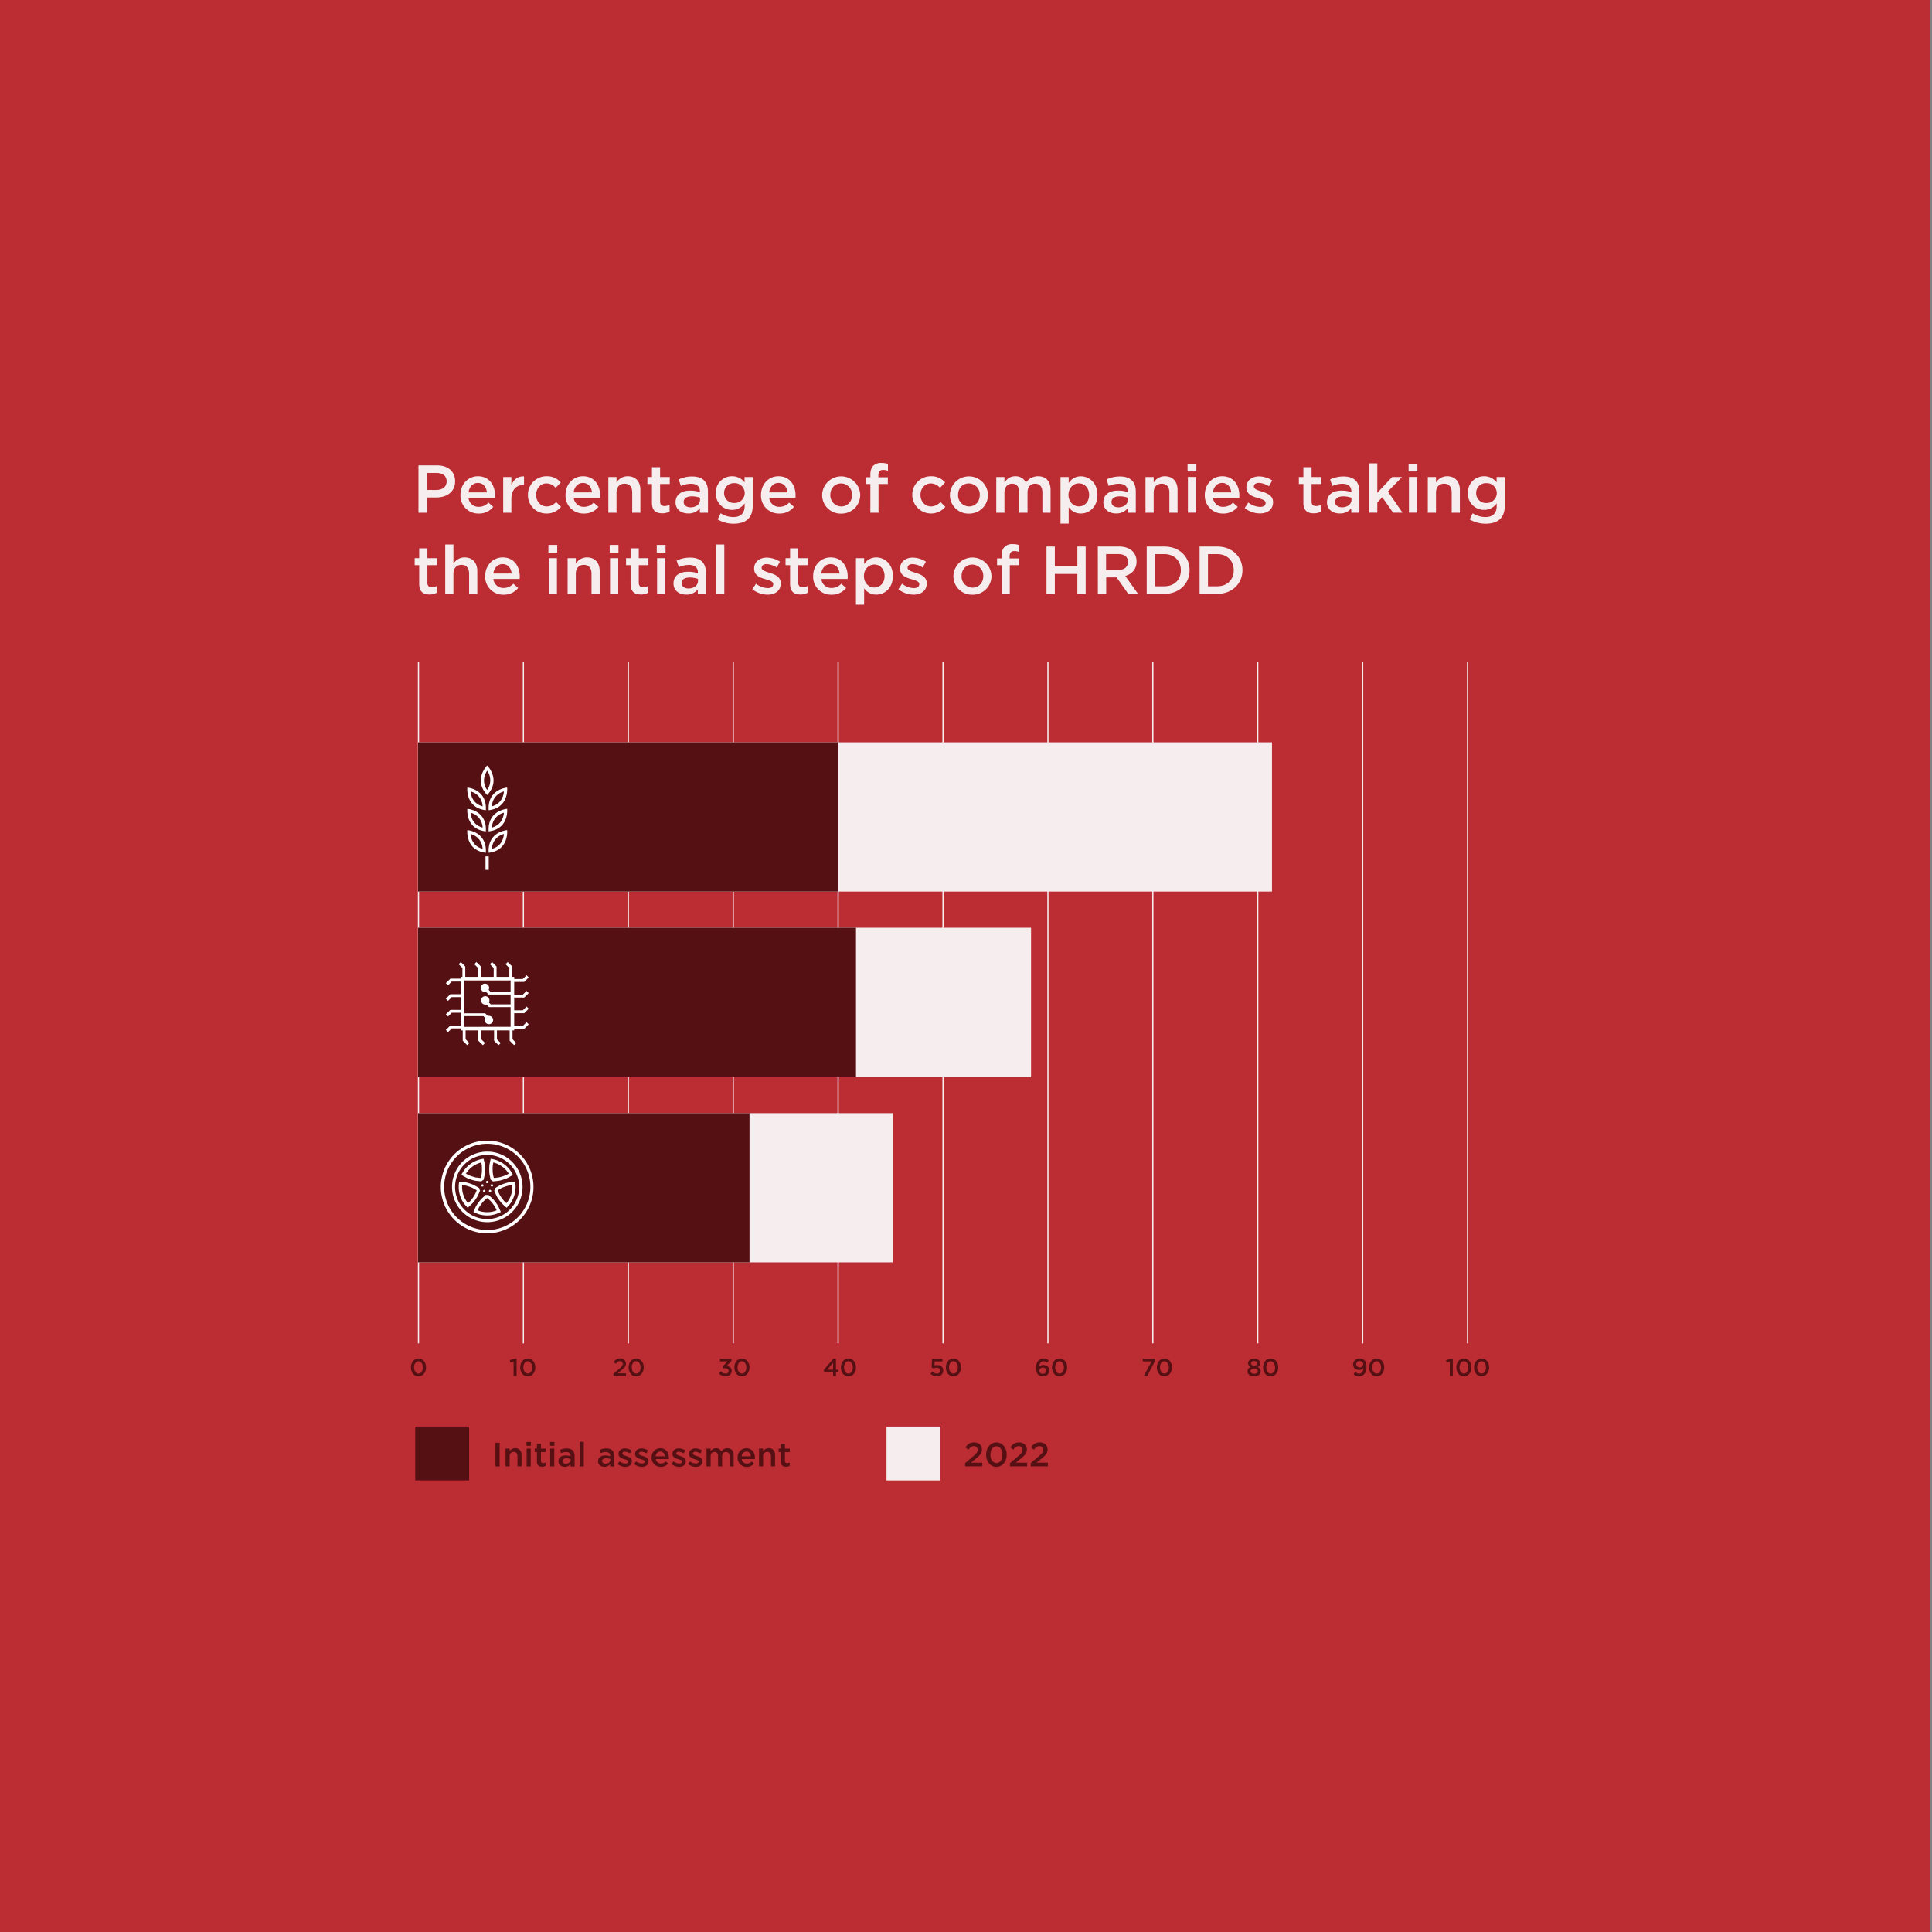 <?xml version="1.0" encoding="UTF-8"?> <svg xmlns="http://www.w3.org/2000/svg" id="Layer_1" data-name="Layer 1" width="1200" height="1200" viewBox="0 0 1200 1200"><rect x="0" y="0" width="1200" height="1200" fill="#808080" stroke="none"/><defs><style>.cls-1{fill:#bb2c33;}.cls-2{fill:#fff;}.cls-3,.cls-5{fill:none;}.cls-3{stroke:#fff;stroke-linejoin:round;stroke-width:2px;}.cls-4{fill:#f6eeee;}.cls-5{stroke:#f6eeee;stroke-miterlimit:10;stroke-width:0.75px;}.cls-6{fill:#551013;}</style></defs><rect class="cls-1" x="-1.29" width="1200" height="1200"></rect><path class="cls-2" d="M302.65,710.42a26.78,26.78,0,1,1-26.78,26.78,26.81,26.81,0,0,1,26.78-26.78m0,48.69a21.91,21.91,0,1,0-21.9-21.91,21.94,21.94,0,0,0,21.9,21.91M298.91,722c.18.85.35,1.71.38,2.11,0,.2,0,.44,0,.71a29.41,29.41,0,0,1,0,3.46c-.05.56-.35,2-.6,3.19l-.26.19c-1.17-.11-2.61-.27-3.14-.38a29.64,29.64,0,0,1-4-1.32c-.26-.11-.88-.43-1.91-1a15.84,15.84,0,0,1,9.56-6.94m7.49,0a15.85,15.85,0,0,1,9.56,6.94c-1,.58-1.62.9-1.88,1s-.42.18-.68.27a29.07,29.07,0,0,1-3.31,1c-.54.12-2,.29-3.21.41l-.26-.19c-.26-1.14-.55-2.56-.6-3.11a29.86,29.86,0,0,1,0-4.23c0-.4.21-1.29.38-2.13M287,736.06c.88.1,1.74.21,2.12.29a29.32,29.32,0,0,1,4,1.29c.51.22,1.8,1,2.84,1.56a2.81,2.81,0,0,0,.1.31c-.47,1.07-1.07,2.4-1.34,2.86a30.84,30.84,0,0,1-2,2.89l-.45.54c-.23.26-.79.8-1.56,1.5A15.49,15.49,0,0,1,287,737.2c0-.38,0-.76,0-1.14m31.23,0c0,.38,0,.76,0,1.14a15.47,15.47,0,0,1-3.69,10.1c-.86-.78-1.36-1.26-1.55-1.48a29.82,29.82,0,0,1-2.46-3.38c-.28-.48-.9-1.84-1.38-2.94,0-.1.07-.2.1-.3,1-.6,2.27-1.31,2.76-1.53a33.5,33.5,0,0,1,3.37-1.14l.66-.17c.39-.08,1.25-.2,2.15-.3m-15.45,8.11c.75.66,1.92,1.72,2.31,2.16a28.89,28.89,0,0,1,2.11,2.83c.15.22.28.43.37.59.21.35.6,1.17.95,2a15.64,15.64,0,0,1-11.82,0c.35-.77.73-1.58.93-1.93a30,30,0,0,1,2.46-3.38c.37-.42,1.47-1.43,2.37-2.22h.32m-.17-35.75a28.78,28.78,0,1,0,28.79,28.78,28.78,28.78,0,0,0-28.79-28.78Zm0,48.69a19.91,19.91,0,1,1,19.91-19.91,19.9,19.9,0,0,1-19.91,19.91Zm2.21-37.43s-.73,3.18-.83,4.26a29.69,29.69,0,0,0,0,4.62c.1,1.07.83,4.19.83,4.19a5,5,0,0,1,1.35,1s3.26-.29,4.32-.53a31.73,31.73,0,0,0,3.57-1.1l.77-.31c1-.43,3.77-2.1,3.77-2.1a17.67,17.67,0,0,0-13.78-10Zm-4.41,0a17.67,17.67,0,0,0-13.78,10s2.8,1.68,3.8,2.11a32.14,32.14,0,0,0,4.39,1.43c1,.23,4.24.5,4.24.5a5,5,0,0,1,1.35-1s.73-3.19.83-4.27a32.3,32.3,0,0,0,.06-3.75c0-.31,0-.59-.06-.82-.1-1.07-.82-4.22-.83-4.23Zm2.2,13.72a.72.72,0,0,0-.72.72.73.73,0,1,0,.72-.72Zm17.35.48s-3.25.29-4.31.53c-.22.05-.49.11-.77.2a31.87,31.87,0,0,0-3.63,1.23c-1,.42-3.72,2.08-3.72,2.08a4.8,4.8,0,0,1-.52,1.59s1.29,3,1.84,3.94a30.65,30.65,0,0,0,2.69,3.7c.71.8,3.12,2.9,3.15,2.93a17.58,17.58,0,0,0,5.58-12.88,18.14,18.14,0,0,0-.31-3.32Zm-34.69,0a17.3,17.3,0,0,0-.31,3.32,17.58,17.58,0,0,0,5.58,12.88s2.46-2.15,3.17-3l.51-.61a31.27,31.27,0,0,0,2.21-3.13c.54-.92,1.79-3.87,1.79-3.87a4.8,4.8,0,0,1-.52-1.59s-2.81-1.68-3.81-2.11a29.71,29.71,0,0,0-4.34-1.41c-1-.24-4.28-.52-4.28-.52Zm20.27,1.64a.57.57,0,0,0-.22,0,.73.73,0,0,0,.22,1.42.62.62,0,0,0,.23,0,.73.73,0,0,0,.47-.91.75.75,0,0,0-.7-.51Zm-5.86,0a.74.74,0,0,0-.69.51.73.73,0,0,0,.47.91.62.62,0,0,0,.23,0,.73.73,0,0,0,.22-1.42.59.59,0,0,0-.23,0Zm4.74,3.44a.71.71,0,0,0-.42.14.72.72,0,0,0-.16,1,.71.71,0,0,0,.59.3.68.68,0,0,0,.42-.14.73.73,0,0,0-.43-1.32Zm-3.61,0a.72.72,0,0,0-.43,1.31.65.65,0,0,0,.42.14.71.71,0,0,0,.59-.3.72.72,0,0,0-.16-1,.74.74,0,0,0-.42-.13Zm2.64,3.13a5,5,0,0,1-1.67,0s-2.46,2.15-3.18,3a32.31,32.31,0,0,0-2.69,3.7c-.55.93-1.81,3.91-1.81,3.91a17.65,17.65,0,0,0,17,0s-1.28-3-1.83-3.94c-.12-.19-.26-.42-.43-.67a30.8,30.8,0,0,0-2.29-3.06c-.71-.8-3.13-2.9-3.13-2.9Z"></path><path class="cls-2" d="M319.38,606.75V640H286.11V606.75Zm-2.24,31V609H288.35v28.79Z"></path><path class="cls-2" d="M327.05,605.76l-2.35,2.35h-6.57c0,.59,0,1.19,0,1.78h7.47l2.79-2.78Z"></path><path class="cls-2" d="M327.05,634.9l-2.35,2.35h-6.57c0,.58,0,1.18,0,1.78h7.47l2.79-2.79Z"></path><path class="cls-2" d="M327.05,615.48l-2.35,2.34h-6.57c0,.59,0,1.19,0,1.78h7.47l2.79-2.78Z"></path><path class="cls-2" d="M327.05,625.19l-2.35,2.34h-6.57c0,.59,0,1.19,0,1.78h7.47l2.79-2.78Z"></path><path class="cls-2" d="M284.87,598.89l2.34,2.34v6.57c.59,0,1.19,0,1.78,0v-7.47l-2.78-2.78Z"></path><path class="cls-2" d="M314,598.89l2.35,2.34v6.57c.59,0,1.19,0,1.78,0v-7.47l-2.79-2.78Z"></path><path class="cls-2" d="M294.58,598.89l2.35,2.34v6.57c.58,0,1.18,0,1.78,0v-7.47l-2.79-2.78Z"></path><path class="cls-2" d="M304.29,598.89l2.35,2.34v6.57c.58,0,1.19,0,1.78,0v-7.47l-2.79-2.78Z"></path><path class="cls-2" d="M278.26,641.09l2.35-2.35h6.57c0-.58,0-1.19,0-1.78h-7.47l-2.79,2.79Z"></path><path class="cls-2" d="M278.26,612l2.35-2.34h6.57c0-.59,0-1.19,0-1.78h-7.47l-2.79,2.78Z"></path><path class="cls-2" d="M278.26,631.38l2.35-2.35h6.57c0-.59,0-1.19,0-1.78h-7.47L276.92,630Z"></path><path class="cls-2" d="M278.26,621.66l2.35-2.34h6.57c0-.59,0-1.19,0-1.78h-7.47l-2.79,2.78Z"></path><path class="cls-2" d="M320.67,647.84l-2.34-2.35v-6.57c-.59,0-1.19,0-1.78,0v7.47l2.78,2.79Z"></path><path class="cls-2" d="M291.54,647.84l-2.35-2.35v-6.57c-.58,0-1.18,0-1.78,0v7.47l2.79,2.79Z"></path><path class="cls-2" d="M311,647.84l-2.34-2.35v-6.57c-.59,0-1.19,0-1.78,0v7.47l2.78,2.79Z"></path><path class="cls-2" d="M301.25,647.84l-2.35-2.35v-6.57c-.58,0-1.18,0-1.78,0v7.47l2.79,2.79Z"></path><path class="cls-2" d="M301.34,629.37H287a9.37,9.37,0,0,1,0,1.06c0,.23,0,.47,0,.71h13.25l2.41,2.4,1.41-1.42Z"></path><circle class="cls-2" cx="303.67" cy="633.54" r="2.61"></circle><path class="cls-2" d="M303.54,617.73h14.34c0-.35,0-.71,0-1.06s0-.47,0-.71H304.61l-2.4-2.4L300.79,615Z"></path><circle class="cls-2" cx="301.21" cy="613.56" r="2.61"></circle><path class="cls-2" d="M303.72,625.53h14.34a9.2,9.2,0,0,1,0-1c0-.24,0-.48,0-.71H304.79l-2.41-2.41L301,622.78Z"></path><circle class="cls-2" cx="301.39" cy="621.36" r="2.61"></circle><path class="cls-2" d="M302.57,478.69a10.21,10.21,0,0,1,0,11.95,9.81,9.81,0,0,1-1.47-8.84,13.06,13.06,0,0,1,1.49-3.11m0-3.22s-8.89,8.77,0,18.35c8.89-9.58,0-18.35,0-18.35Z"></path><path class="cls-2" d="M292.27,491.58a9.83,9.83,0,0,1,7.48,9.25c-5.89-1.61-7.23-6.37-7.48-9.25m-2-2.4s-1.33,12.58,11.49,14.06c.8-13.21-11.49-14.06-11.49-14.06Z"></path><path class="cls-2" d="M313,491.58c-.27,2.85-1.62,7.63-7.47,9.24a9.83,9.83,0,0,1,7.47-9.24m2-2.4s-12.3.85-11.49,14.06c12.81-1.48,11.49-14.06,11.49-14.06Z"></path><path class="cls-2" d="M292.27,504.77a9.85,9.85,0,0,1,7.48,9.25c-5.89-1.6-7.23-6.36-7.48-9.25m-2-2.39s-1.33,12.57,11.49,14c.8-13.21-11.49-14-11.49-14Z"></path><path class="cls-2" d="M313,504.78c-.27,2.85-1.62,7.63-7.47,9.24a9.82,9.82,0,0,1,7.47-9.24m2-2.4s-12.3.84-11.49,14c12.81-1.48,11.49-14,11.49-14Z"></path><path class="cls-2" d="M292.27,518a9.83,9.83,0,0,1,7.48,9.25c-5.89-1.61-7.23-6.37-7.48-9.25m-2-2.4s-1.33,12.58,11.49,14.06c.8-13.21-11.49-14.06-11.49-14.06Z"></path><path class="cls-2" d="M313,518c-.25,2.88-1.59,7.64-7.48,9.25A9.83,9.83,0,0,1,313,518m2-2.4s-12.3.85-11.49,14.06c12.81-1.48,11.49-14.06,11.49-14.06Z"></path><line class="cls-3" x1="302.56" y1="531.91" x2="302.56" y2="540.29"></line><path class="cls-4" d="M259.91,289.05h11.6c6.84,0,11.17,3.91,11.17,9.83V299c0,6.59-5.29,10-11.76,10h-5.84v9.45h-5.17Zm11.18,15.29c3.9,0,6.34-2.18,6.34-5.25V299c0-3.45-2.48-5.25-6.34-5.25h-6v10.58Z"></path><path class="cls-4" d="M286,307.45v-.08c0-6.35,4.5-11.56,10.84-11.56,7.06,0,10.63,5.55,10.63,11.94,0,.46,0,.92-.09,1.42H291a6.18,6.18,0,0,0,6.38,5.63,8.07,8.07,0,0,0,6-2.64l3,2.64a11.22,11.22,0,0,1-9.07,4.16A11.07,11.07,0,0,1,286,307.45Zm16.43-1.64c-.34-3.27-2.27-5.84-5.63-5.84-3.11,0-5.29,2.4-5.76,5.84Z"></path><path class="cls-4" d="M312.54,296.28h5.08v5c1.39-3.32,3.95-5.59,7.86-5.42v5.37h-.3c-4.45,0-7.56,2.9-7.56,8.78v8.45h-5.08Z"></path><path class="cls-4" d="M327.91,307.49v-.08a11.44,11.44,0,0,1,11.51-11.6,11.06,11.06,0,0,1,8.86,3.83l-3.15,3.4a7.44,7.44,0,0,0-5.75-2.77c-3.7,0-6.39,3.19-6.39,7.06v.08c0,3.95,2.73,7.14,6.64,7.14a7.82,7.82,0,0,0,5.76-2.77l3.06,3a11.19,11.19,0,0,1-9.07,4.16A11.32,11.32,0,0,1,327.91,307.49Z"></path><path class="cls-4" d="M351.26,307.45v-.08c0-6.35,4.5-11.56,10.84-11.56,7.06,0,10.63,5.55,10.63,11.94,0,.46,0,.92-.09,1.42H356.35a6.18,6.18,0,0,0,6.38,5.63,8.07,8.07,0,0,0,6-2.64l3,2.64a11.22,11.22,0,0,1-9.07,4.16A11.07,11.07,0,0,1,351.26,307.45Zm16.43-1.64c-.34-3.27-2.27-5.84-5.63-5.84-3.11,0-5.29,2.4-5.76,5.84Z"></path><path class="cls-4" d="M377.85,296.28h5.08v3.44a8,8,0,0,1,6.93-3.91c5,0,7.9,3.37,7.9,8.53v14.12h-5.08V305.85c0-3.44-1.73-5.41-4.75-5.41s-5,2.05-5,5.5v12.52h-5.08Z"></path><path class="cls-4" d="M404.94,312.32V300.65h-2.82v-4.37h2.82v-6.09H410v6.09h6v4.37h-6v10.88c0,2,1,2.77,2.73,2.77a6.75,6.75,0,0,0,3.15-.76v4.16a8.85,8.85,0,0,1-4.58,1.13C407.58,318.83,404.94,317.2,404.94,312.32Z"></path><path class="cls-4" d="M434.68,318.46v-2.73a9,9,0,0,1-7.19,3.19c-4.2,0-7.89-2.4-7.89-6.85V312c0-4.92,3.82-7.27,9-7.27a18.85,18.85,0,0,1,6.13.92v-.42c0-3.06-1.93-4.74-5.46-4.74a15.48,15.48,0,0,0-6.35,1.38l-1.38-4.07a19,19,0,0,1,8.44-1.85c6.55,0,9.75,3.45,9.75,9.37v13.15Zm.12-9.29a14.61,14.61,0,0,0-5.08-.88c-3.19,0-5.08,1.3-5.08,3.45v.08c0,2.1,1.89,3.28,4.28,3.28,3.36,0,5.88-1.89,5.88-4.67Z"></path><path class="cls-4" d="M445.72,322.62l1.89-3.83a14.43,14.43,0,0,0,7.9,2.36c4.53,0,7-2.36,7-6.81v-1.72a9.3,9.3,0,0,1-7.81,4.07,10,10,0,0,1-10.08-10.37v-.09a10,10,0,0,1,10.08-10.42,9.56,9.56,0,0,1,7.77,3.79v-3.32h5.08v17.64c0,3.74-1,6.51-2.81,8.36-2,2-5.13,3-9.12,3A19.13,19.13,0,0,1,445.72,322.62Zm16.84-16.3v-.09a6.2,6.2,0,0,0-6.51-6.13,6,6,0,0,0-6.3,6.09v.08a6.06,6.06,0,0,0,6.3,6.14A6.22,6.22,0,0,0,462.56,306.32Z"></path><path class="cls-4" d="M472.68,307.45v-.08c0-6.35,4.5-11.56,10.84-11.56,7.06,0,10.63,5.55,10.63,11.94,0,.46,0,.92-.09,1.42H477.77a6.18,6.18,0,0,0,6.38,5.63,8.07,8.07,0,0,0,6-2.64l3,2.64a11.22,11.22,0,0,1-9.07,4.16A11.07,11.07,0,0,1,472.68,307.45Zm16.43-1.64c-.34-3.27-2.27-5.84-5.63-5.84-3.11,0-5.29,2.4-5.76,5.84Z"></path><path class="cls-4" d="M510.65,307.49v-.08a11.83,11.83,0,0,1,23.65-.08v.08A11.6,11.6,0,0,1,522.41,319,11.47,11.47,0,0,1,510.65,307.49Zm18.57,0v-.08a6.86,6.86,0,0,0-6.81-7.14c-4.07,0-6.68,3.19-6.68,7.06v.08a6.88,6.88,0,0,0,6.77,7.14C526.61,314.55,529.22,311.32,529.22,307.49Z"></path><path class="cls-4" d="M540.6,300.65h-2.82V296.4h2.82v-1.59c0-2.48.63-4.33,1.8-5.51a6.76,6.76,0,0,1,5-1.76,13.49,13.49,0,0,1,4.12.59v4.28a9.08,9.08,0,0,0-3-.54c-1.94,0-2.94,1.05-2.94,3.36v1.22h5.88v4.2h-5.8v17.81H540.6Z"></path><path class="cls-4" d="M566.64,307.49v-.08a11.44,11.44,0,0,1,11.51-11.6,11.07,11.07,0,0,1,8.86,3.83l-3.15,3.4a7.46,7.46,0,0,0-5.76-2.77c-3.69,0-6.38,3.19-6.38,7.06v.08c0,3.95,2.73,7.14,6.64,7.14a7.8,7.8,0,0,0,5.75-2.77l3.07,3a11.63,11.63,0,0,1-20.54-7.31Z"></path><path class="cls-4" d="M590,307.49v-.08a11.83,11.83,0,0,1,23.65-.08v.08A11.6,11.6,0,0,1,601.75,319,11.47,11.47,0,0,1,590,307.49Zm18.56,0v-.08a6.85,6.85,0,0,0-6.8-7.14c-4.08,0-6.68,3.19-6.68,7.06v.08a6.87,6.87,0,0,0,6.76,7.14C606,314.55,608.55,311.32,608.55,307.49Z"></path><path class="cls-4" d="M618.8,296.28h5.08v3.36c1.43-2,3.36-3.83,6.77-3.83a7,7,0,0,1,6.59,3.91,9.07,9.07,0,0,1,7.52-3.91c4.83,0,7.77,3.07,7.77,8.49v14.16h-5.08V305.85c0-3.52-1.64-5.41-4.5-5.41s-4.74,1.93-4.74,5.5v12.52h-5.09V305.81c0-3.44-1.68-5.37-4.49-5.37s-4.75,2.1-4.75,5.54v12.48H618.8Z"></path><path class="cls-4" d="M658.7,296.28h5.08V300a8.87,8.87,0,0,1,7.52-4.16c5.25,0,10.34,4.16,10.34,11.52v.08c0,7.35-5,11.51-10.34,11.51a9.05,9.05,0,0,1-7.52-3.91v10.17H658.7Zm17.77,11.13v-.08c0-4.29-2.9-7.1-6.35-7.1s-6.46,2.85-6.46,7.1v.08c0,4.28,3,7.1,6.46,7.1S676.47,311.78,676.47,307.41Z"></path><path class="cls-4" d="M700.41,318.46v-2.73a9,9,0,0,1-7.18,3.19c-4.21,0-7.9-2.4-7.9-6.85V312c0-4.92,3.82-7.27,9-7.27a18.81,18.81,0,0,1,6.13.92v-.42c0-3.06-1.93-4.74-5.46-4.74a15.4,15.4,0,0,0-6.34,1.38l-1.39-4.07a19.05,19.05,0,0,1,8.44-1.85c6.56,0,9.75,3.45,9.75,9.37v13.15Zm.12-9.29a14.57,14.57,0,0,0-5.08-.88c-3.19,0-5.08,1.3-5.08,3.45v.08c0,2.1,1.89,3.28,4.28,3.28,3.36,0,5.88-1.89,5.88-4.67Z"></path><path class="cls-4" d="M711.49,296.28h5.08v3.44a8,8,0,0,1,6.94-3.91c5,0,7.89,3.37,7.89,8.53v14.12h-5.08V305.85c0-3.44-1.72-5.41-4.75-5.41s-5,2.05-5,5.5v12.52h-5.08Z"></path><path class="cls-4" d="M737.62,288h5.46v4.83h-5.46Zm.21,8.24h5.08v22.18h-5.08Z"></path><path class="cls-4" d="M748.33,307.45v-.08c0-6.35,4.49-11.56,10.83-11.56,7.06,0,10.63,5.55,10.63,11.94,0,.46,0,.92-.08,1.42h-16.3a6.19,6.19,0,0,0,6.38,5.63,8.05,8.05,0,0,0,6-2.64l3,2.64a11.22,11.22,0,0,1-9.07,4.16A11.06,11.06,0,0,1,748.33,307.45Zm16.42-1.64c-.33-3.27-2.27-5.84-5.63-5.84-3.11,0-5.29,2.4-5.75,5.84Z"></path><path class="cls-4" d="M773.11,315.56l2.26-3.45a12.44,12.44,0,0,0,7.27,2.73c2.19,0,3.45-.92,3.45-2.39v-.08c0-1.73-2.36-2.31-5-3.11-3.28-.93-6.93-2.27-6.93-6.51v-.09c0-4.2,3.48-6.76,7.9-6.76a15.38,15.38,0,0,1,8.14,2.52l-2,3.61a12.88,12.88,0,0,0-6.26-2.1c-2,0-3.11.93-3.11,2.23v.08c0,1.6,2.4,2.27,5,3.11,3.23,1,6.89,2.48,6.89,6.47v.08c0,4.67-3.61,7-8.23,7A15.59,15.59,0,0,1,773.11,315.56Z"></path><path class="cls-4" d="M809.56,312.32V300.65h-2.81v-4.37h2.81v-6.09h5.08v6.09h6v4.37h-6v10.88c0,2,1,2.77,2.73,2.77a6.79,6.79,0,0,0,3.16-.76v4.16a8.85,8.85,0,0,1-4.58,1.13C812.21,318.83,809.56,317.2,809.56,312.32Z"></path><path class="cls-4" d="M839.3,318.46v-2.73a9,9,0,0,1-7.18,3.19c-4.21,0-7.9-2.4-7.9-6.85V312c0-4.92,3.82-7.27,9-7.27a18.81,18.81,0,0,1,6.13.92v-.42c0-3.06-1.93-4.74-5.46-4.74a15.4,15.4,0,0,0-6.34,1.38l-1.39-4.07a19.05,19.05,0,0,1,8.44-1.85c6.56,0,9.75,3.45,9.75,9.37v13.15Zm.12-9.29a14.57,14.57,0,0,0-5.08-.88c-3.19,0-5.08,1.3-5.08,3.45v.08c0,2.1,1.89,3.28,4.28,3.28,3.36,0,5.88-1.89,5.88-4.67Z"></path><path class="cls-4" d="M850.38,287.79h5.09v18.32l9.2-9.83h6.17l-8.82,9,9.12,13.15h-5.88l-6.68-9.58-3.11,3.23v6.35h-5.09Z"></path><path class="cls-4" d="M874.91,288h5.46v4.83h-5.46Zm.21,8.24h5.08v22.18h-5.08Z"></path><path class="cls-4" d="M886.84,296.28h5.08v3.44a8,8,0,0,1,6.93-3.91c5,0,7.9,3.37,7.9,8.53v14.12h-5.08V305.85c0-3.44-1.72-5.41-4.75-5.41s-5,2.05-5,5.5v12.52h-5.08Z"></path><path class="cls-4" d="M912.84,322.62l1.89-3.83a14.42,14.42,0,0,0,7.89,2.36c4.54,0,7-2.36,7-6.81v-1.72a9.3,9.3,0,0,1-7.81,4.07,10,10,0,0,1-10.09-10.37v-.09a10,10,0,0,1,10.09-10.42,9.58,9.58,0,0,1,7.77,3.79v-3.32h5.08v17.64c0,3.74-1,6.51-2.81,8.36-2,2-5.13,3-9.12,3A19.11,19.11,0,0,1,912.84,322.62Zm16.84-16.3v-.09a6.2,6.2,0,0,0-6.51-6.13,6,6,0,0,0-6.3,6.09v.08a6,6,0,0,0,6.3,6.14A6.22,6.22,0,0,0,929.68,306.32Z"></path><path class="cls-4" d="M260.37,362.72V351.05h-2.81v-4.37h2.81v-6.09h5.09v6.09h6v4.37h-6v10.88c0,2,1,2.77,2.73,2.77a6.78,6.78,0,0,0,3.15-.76v4.16a8.85,8.85,0,0,1-4.58,1.14C263,369.24,260.37,367.6,260.37,362.72Z"></path><path class="cls-4" d="M276.54,338.19h5.09v11.93a8,8,0,0,1,6.93-3.9c5,0,7.9,3.36,7.9,8.52v14.12h-5.09v-12.6c0-3.45-1.72-5.42-4.74-5.42s-5,2.05-5,5.5v12.52h-5.09Z"></path><path class="cls-4" d="M301.37,357.85v-.08c0-6.35,4.49-11.55,10.83-11.55,7.06,0,10.63,5.54,10.63,11.93,0,.46,0,.92-.08,1.42h-16.3a6.18,6.18,0,0,0,6.38,5.63,8.05,8.05,0,0,0,6-2.64l3,2.64a11.22,11.22,0,0,1-9.07,4.16A11.06,11.06,0,0,1,301.37,357.85Zm16.42-1.64c-.34-3.27-2.27-5.84-5.63-5.84-3.11,0-5.29,2.4-5.75,5.84Z"></path><path class="cls-4" d="M340.63,338.44h5.47v4.83h-5.47Zm.22,8.24h5.08v22.18h-5.08Z"></path><path class="cls-4" d="M352.56,346.68h5.09v3.44a8,8,0,0,1,6.93-3.9c5,0,7.89,3.36,7.89,8.52v14.12h-5.08v-12.6c0-3.45-1.72-5.42-4.75-5.42s-5,2.05-5,5.5v12.52h-5.09Z"></path><path class="cls-4" d="M378.69,338.44h5.46v4.83h-5.46Zm.21,8.24H384v22.18H378.9Z"></path><path class="cls-4" d="M391.66,362.72V351.05h-2.81v-4.37h2.81v-6.09h5.09v6.09h6v4.37h-6v10.88c0,2,1,2.77,2.73,2.77a6.78,6.78,0,0,0,3.15-.76v4.16a8.85,8.85,0,0,1-4.58,1.14C394.31,369.24,391.66,367.6,391.66,362.72Z"></path><path class="cls-4" d="M407.92,338.44h5.46v4.83h-5.46Zm.21,8.24h5.08v22.18h-5.08Z"></path><path class="cls-4" d="M433.41,368.86v-2.73a9,9,0,0,1-7.18,3.19c-4.2,0-7.9-2.39-7.9-6.85v-.08c0-4.92,3.83-7.27,9-7.27a18.92,18.92,0,0,1,6.14.92v-.41c0-3.07-1.94-4.75-5.47-4.75a15.47,15.47,0,0,0-6.34,1.38l-1.38-4.07a19,19,0,0,1,8.44-1.85c6.55,0,9.74,3.45,9.74,9.37v13.15Zm.13-9.29a14.61,14.61,0,0,0-5.08-.88c-3.2,0-5.09,1.3-5.09,3.45v.08c0,2.1,1.89,3.28,4.29,3.28,3.36,0,5.88-1.89,5.88-4.67Z"></path><path class="cls-4" d="M444.79,338.19h5.09v30.67h-5.09Z"></path><path class="cls-4" d="M467.3,366l2.27-3.45a12.44,12.44,0,0,0,7.27,2.73c2.18,0,3.44-.92,3.44-2.39v-.08c0-1.73-2.35-2.31-4.95-3.11-3.28-.93-6.93-2.27-6.93-6.51v-.09c0-4.2,3.48-6.76,7.89-6.76a15.39,15.39,0,0,1,8.15,2.52l-2,3.61a12.92,12.92,0,0,0-6.26-2.1c-2,0-3.11.93-3.11,2.23v.08c0,1.6,2.39,2.27,5,3.11,3.23,1,6.89,2.48,6.89,6.47v.08c0,4.67-3.62,7-8.24,7A15.63,15.63,0,0,1,467.3,366Z"></path><path class="cls-4" d="M490.74,362.72V351.05h-2.81v-4.37h2.81v-6.09h5.08v6.09h6v4.37h-6v10.88c0,2,1,2.77,2.73,2.77a6.72,6.72,0,0,0,3.15-.76v4.16a8.81,8.81,0,0,1-4.57,1.14C493.39,369.24,490.74,367.6,490.74,362.72Z"></path><path class="cls-4" d="M505.06,357.85v-.08c0-6.35,4.5-11.55,10.84-11.55,7.06,0,10.63,5.54,10.63,11.93,0,.46,0,.92-.09,1.42H510.15a6.18,6.18,0,0,0,6.38,5.63,8.07,8.07,0,0,0,6-2.64l3,2.64a11.22,11.22,0,0,1-9.07,4.16A11.07,11.07,0,0,1,505.06,357.85Zm16.43-1.64c-.34-3.27-2.27-5.84-5.63-5.84-3.11,0-5.29,2.4-5.76,5.84Z"></path><path class="cls-4" d="M531.65,346.68h5.08v3.69a8.86,8.86,0,0,1,7.52-4.15c5.25,0,10.33,4.15,10.33,11.51v.08c0,7.35-5,11.51-10.33,11.51a9.05,9.05,0,0,1-7.52-3.91v10.17h-5.08Zm17.77,11.13v-.08c0-4.29-2.9-7.1-6.35-7.1s-6.46,2.85-6.46,7.1v.08c0,4.28,3,7.1,6.46,7.1S549.42,362.18,549.42,357.81Z"></path><path class="cls-4" d="M558,366l2.27-3.45a12.44,12.44,0,0,0,7.27,2.73c2.18,0,3.44-.92,3.44-2.39v-.08c0-1.73-2.35-2.31-5-3.11-3.28-.93-6.94-2.27-6.94-6.51v-.09c0-4.2,3.49-6.76,7.9-6.76a15.42,15.42,0,0,1,8.15,2.52l-2,3.61a12.88,12.88,0,0,0-6.25-2.1c-2,0-3.11.93-3.11,2.23v.08c0,1.6,2.39,2.27,5,3.11,3.23,1,6.89,2.48,6.89,6.47v.08c0,4.67-3.62,7-8.24,7A15.61,15.61,0,0,1,558,366Z"></path><path class="cls-4" d="M592.17,357.89v-.08a11.83,11.83,0,0,1,23.65-.08v.08a11.6,11.6,0,0,1-11.89,11.55A11.47,11.47,0,0,1,592.17,357.89Zm18.57,0v-.08a6.86,6.86,0,0,0-6.81-7.14c-4.07,0-6.68,3.19-6.68,7.06v.08A6.88,6.88,0,0,0,604,365C608.13,365,610.74,361.72,610.74,357.89Z"></path><path class="cls-4" d="M622.12,351.05H619.3V346.8h2.82v-1.59c0-2.48.63-4.33,1.8-5.51a6.76,6.76,0,0,1,5-1.76,13.49,13.49,0,0,1,4.12.59v4.28a9.08,9.08,0,0,0-3-.54c-1.94,0-2.95,1.05-2.95,3.36v1.22H633v4.2h-5.8v17.81h-5.08Z"></path><path class="cls-4" d="M650,339.45h5.17v12.23h14V339.45h5.16v29.41h-5.16V356.47h-14v12.39H650Z"></path><path class="cls-4" d="M681.88,339.45H695c3.69,0,6.59,1.09,8.48,2.94a8.88,8.88,0,0,1,2.44,6.35v.08c0,4.83-2.9,7.73-7,8.91l7.94,11.13h-6.09l-7.22-10.25h-6.47v10.25h-5.17ZM694.61,354c3.7,0,6-1.93,6-4.92V349c0-3.15-2.27-4.87-6.09-4.87h-7.52V354Z"></path><path class="cls-4" d="M712.25,339.45h11c9.24,0,15.63,6.35,15.63,14.62v.08c0,8.28-6.39,14.71-15.63,14.71h-11Zm11,24.7c6.18,0,10.21-4.16,10.21-9.91v-.09c0-5.75-4-10-10.21-10h-5.8v20Z"></path><path class="cls-4" d="M745.09,339.45h11c9.25,0,15.63,6.35,15.63,14.62v.08c0,8.28-6.38,14.71-15.63,14.71h-11Zm11,24.7c6.18,0,10.21-4.16,10.21-9.91v-.09c0-5.75-4-10-10.21-10h-5.79v20Z"></path><line class="cls-5" x1="259.93" y1="410.89" x2="259.93" y2="834.38"></line><line class="cls-5" x1="325.09" y1="410.89" x2="325.09" y2="834.38"></line><line class="cls-5" x1="390.25" y1="410.89" x2="390.25" y2="834.38"></line><line class="cls-5" x1="455.41" y1="410.89" x2="455.41" y2="834.38"></line><line class="cls-5" x1="520.57" y1="410.89" x2="520.57" y2="834.38"></line><line class="cls-5" x1="585.73" y1="410.89" x2="585.73" y2="834.38"></line><line class="cls-5" x1="650.89" y1="410.89" x2="650.89" y2="834.38"></line><line class="cls-5" x1="716.05" y1="410.89" x2="716.05" y2="834.38"></line><line class="cls-5" x1="781.21" y1="410.89" x2="781.21" y2="834.38"></line><line class="cls-5" x1="846.37" y1="410.89" x2="846.37" y2="834.38"></line><line class="cls-5" x1="911.53" y1="410.89" x2="911.53" y2="834.38"></line><path class="cls-6" d="M255.24,849.35v0c0-3.08,1.87-5.57,4.7-5.57s4.68,2.46,4.68,5.54v0c0,3.07-1.88,5.57-4.71,5.57S255.24,852.43,255.24,849.35Zm7.42,0v0c0-2.12-1.09-3.86-2.75-3.86s-2.72,1.69-2.72,3.83v0c0,2.12,1.08,3.86,2.75,3.86S262.66,851.47,262.66,849.35Z"></path><path class="cls-6" d="M319,845.78l-1.94.54-.4-1.54,2.89-.92h1.32V854.7H319Z"></path><path class="cls-6" d="M323.11,849.35v0c0-3.08,1.88-5.57,4.71-5.57s4.68,2.46,4.68,5.54v0c0,3.07-1.88,5.57-4.71,5.57S323.11,852.43,323.11,849.35Zm7.43,0v0c0-2.12-1.09-3.86-2.75-3.86s-2.72,1.69-2.72,3.83v0c0,2.12,1.07,3.86,2.75,3.86S330.54,851.47,330.54,849.35Z"></path><path class="cls-6" d="M381.05,853.21l3.7-3.15c1.48-1.25,2-1.94,2-2.91a1.62,1.62,0,0,0-1.74-1.68c-1,0-1.66.54-2.49,1.62L381.2,846a4.43,4.43,0,0,1,4-2.26,3.23,3.23,0,0,1,3.55,3.22v0c0,1.69-.89,2.61-2.8,4.17L383.71,853h5.12v1.66h-7.78Z"></path><path class="cls-6" d="M390.44,849.35v0c0-3.08,1.88-5.57,4.71-5.57s4.68,2.46,4.68,5.54v0c0,3.07-1.88,5.57-4.71,5.57S390.44,852.43,390.44,849.35Zm7.43,0v0c0-2.12-1.09-3.86-2.75-3.86s-2.72,1.69-2.72,3.83v0c0,2.12,1.07,3.86,2.75,3.86S397.87,851.47,397.87,849.35Z"></path><path class="cls-6" d="M446.57,853l1.33-1.24a3.51,3.51,0,0,0,2.83,1.42,1.69,1.69,0,0,0,1.86-1.63v0c0-1.06-1-1.66-2.48-1.66h-.87l-.31-1.19,2.91-3.09h-4.67v-1.64h7.13v1.41l-3,3.08c1.63.21,3.17,1,3.17,3v0a3.45,3.45,0,0,1-3.77,3.4A5.14,5.14,0,0,1,446.57,853Z"></path><path class="cls-6" d="M456.14,849.35v0c0-3.08,1.88-5.57,4.71-5.57s4.67,2.46,4.67,5.54v0c0,3.07-1.87,5.57-4.7,5.57S456.14,852.43,456.14,849.35Zm7.43,0v0c0-2.12-1.09-3.86-2.75-3.86s-2.72,1.69-2.72,3.83v0c0,2.12,1.07,3.86,2.75,3.86S463.57,851.47,463.57,849.35Z"></path><path class="cls-6" d="M517.43,852.29H512l-.36-1.36,6-7.07h1.61v6.87h1.54v1.56h-1.54v2.41h-1.81Zm0-1.56v-4.26l-3.54,4.26Z"></path><path class="cls-6" d="M522.29,849.35v0c0-3.08,1.87-5.57,4.7-5.57s4.68,2.46,4.68,5.54v0c0,3.07-1.88,5.57-4.71,5.57S522.29,852.43,522.29,849.35Zm7.43,0v0c0-2.12-1.1-3.86-2.76-3.86s-2.72,1.69-2.72,3.83v0c0,2.12,1.08,3.86,2.75,3.86S529.72,851.47,529.72,849.35Z"></path><path class="cls-6" d="M577.93,853.24l1.17-1.37a4.08,4.08,0,0,0,2.76,1.29A1.89,1.89,0,0,0,584,851.3v0c0-1.09-.92-1.78-2.23-1.78a4.59,4.59,0,0,0-2,.47l-1.14-.75.31-5.27h6.43v1.67h-4.8l-.17,2.52a4.68,4.68,0,0,1,1.71-.3c2.09,0,3.73,1.1,3.73,3.38v0c0,2.2-1.6,3.65-4,3.65A5.48,5.48,0,0,1,577.93,853.24Z"></path><path class="cls-6" d="M587.49,849.35v0c0-3.08,1.88-5.57,4.71-5.57s4.68,2.46,4.68,5.54v0c0,3.07-1.88,5.57-4.71,5.57S587.49,852.43,587.49,849.35Zm7.43,0v0c0-2.12-1.09-3.86-2.75-3.86s-2.72,1.69-2.72,3.83v0c0,2.12,1.07,3.86,2.75,3.86S594.92,851.47,594.92,849.35Z"></path><path class="cls-6" d="M644.79,853.76c-.82-.83-1.31-2-1.31-4.12v0c0-3.29,1.57-5.86,4.61-5.86a4.88,4.88,0,0,1,3.29,1.2l-1,1.46a3.59,3.59,0,0,0-2.34-.94c-1.6,0-2.49,1.45-2.58,3.42a3.4,3.4,0,0,1,2.57-1.08c2.09,0,3.76,1.23,3.76,3.39v0a3.74,3.74,0,0,1-4,3.66A4,4,0,0,1,644.79,853.76Zm5.1-2.46v0a2.22,2.22,0,0,0-4.38,0v0a2,2,0,0,0,2.23,1.94A2,2,0,0,0,649.89,851.3Z"></path><path class="cls-6" d="M653.41,849.35v0c0-3.08,1.88-5.57,4.71-5.57s4.68,2.46,4.68,5.54v0c0,3.07-1.88,5.57-4.71,5.57S653.41,852.43,653.41,849.35Zm7.43,0v0c0-2.12-1.09-3.86-2.75-3.86s-2.72,1.69-2.72,3.83v0c0,2.12,1.07,3.86,2.75,3.86S660.84,851.47,660.84,849.35Z"></path><path class="cls-6" d="M715.24,845.6h-5.42v-1.66h7.57v1.43l-4.86,9.33h-2.12Z"></path><path class="cls-6" d="M718.56,849.35v0c0-3.08,1.88-5.57,4.71-5.57s4.67,2.46,4.67,5.54v0c0,3.07-1.88,5.57-4.71,5.57S718.56,852.43,718.56,849.35Zm7.43,0v0c0-2.12-1.09-3.86-2.76-3.86s-2.72,1.69-2.72,3.83v0c0,2.12,1.08,3.86,2.76,3.86S726,851.47,726,849.35Z"></path><path class="cls-6" d="M774.86,851.78v0a2.72,2.72,0,0,1,1.94-2.63,2.59,2.59,0,0,1-1.57-2.4v0c0-1.65,1.58-2.91,3.74-2.91s3.73,1.25,3.73,2.91v0a2.59,2.59,0,0,1-1.57,2.4,2.78,2.78,0,0,1,1.94,2.58v0c0,1.93-1.75,3.13-4.1,3.13S774.86,853.63,774.86,851.78Zm6.37-.12v0c0-1-1-1.63-2.26-1.63s-2.27.64-2.27,1.63v0c0,.87.85,1.61,2.27,1.61S781.23,852.55,781.23,851.66Zm-.34-4.76v0c0-.83-.77-1.5-1.92-1.5S777,846,777,846.86v0a2,2,0,0,0,3.85,0Z"></path><path class="cls-6" d="M784.53,849.35v0c0-3.08,1.88-5.57,4.71-5.57s4.68,2.46,4.68,5.54v0c0,3.07-1.88,5.57-4.71,5.57S784.53,852.43,784.53,849.35Zm7.43,0v0c0-2.12-1.09-3.86-2.75-3.86s-2.72,1.69-2.72,3.83v0c0,2.12,1.07,3.86,2.75,3.86S792,851.47,792,849.35Z"></path><path class="cls-6" d="M840.73,853.59l1-1.44a3.61,3.61,0,0,0,2.47,1c1.58,0,2.53-1.4,2.6-3.38a3.17,3.17,0,0,1-2.53,1.14c-2.29,0-3.81-1.34-3.81-3.42v0a3.75,3.75,0,0,1,4-3.72,3.89,3.89,0,0,1,3,1.14c.8.8,1.3,2,1.3,4.11v0c0,3.46-1.72,5.86-4.61,5.86A5.11,5.11,0,0,1,840.73,853.59Zm6-6.19v0a2,2,0,0,0-2.24-2,2,2,0,0,0-2.14,2v0a2.21,2.21,0,0,0,4.38,0Z"></path><path class="cls-6" d="M850.39,849.35v0c0-3.08,1.88-5.57,4.71-5.57s4.68,2.46,4.68,5.54v0c0,3.07-1.88,5.57-4.71,5.57S850.39,852.43,850.39,849.35Zm7.43,0v0c0-2.12-1.09-3.86-2.75-3.86s-2.72,1.69-2.72,3.83v0c0,2.12,1.07,3.86,2.75,3.86S857.82,851.47,857.82,849.35Z"></path><path class="cls-6" d="M900.49,845.78l-1.94.54-.4-1.54,2.89-.92h1.32V854.7h-1.87Z"></path><path class="cls-6" d="M904.56,849.35v0c0-3.08,1.88-5.57,4.71-5.57s4.68,2.46,4.68,5.54v0c0,3.07-1.88,5.57-4.71,5.57S904.56,852.43,904.56,849.35Zm7.43,0v0c0-2.12-1.09-3.86-2.75-3.86s-2.72,1.69-2.72,3.83v0c0,2.12,1.07,3.86,2.75,3.86S912,851.47,912,849.35Z"></path><path class="cls-6" d="M915.55,849.35v0c0-3.08,1.87-5.57,4.7-5.57s4.68,2.46,4.68,5.54v0c0,3.07-1.88,5.57-4.71,5.57S915.55,852.43,915.55,849.35Zm7.43,0v0c0-2.12-1.1-3.86-2.76-3.86s-2.72,1.69-2.72,3.83v0c0,2.12,1.08,3.86,2.75,3.86S923,851.47,923,849.35Z"></path><rect class="cls-4" x="259.68" y="461.08" width="530.37" height="92.68"></rect><rect class="cls-6" x="259.68" y="461.08" width="260.64" height="92.68"></rect><rect class="cls-4" x="259.68" y="576.24" width="380.73" height="92.68"></rect><rect class="cls-6" x="259.68" y="576.24" width="271.99" height="92.68"></rect><rect class="cls-4" x="259.68" y="691.39" width="294.85" height="92.68"></rect><rect class="cls-6" x="259.68" y="691.39" width="205.85" height="92.68"></rect><rect class="cls-6" x="257.9" y="886.05" width="33.47" height="33.47"></rect><path class="cls-6" d="M307.74,896.13h2.58v14.7h-2.58Z"></path><path class="cls-6" d="M314,899.74h2.54v1.72a4,4,0,0,1,3.47-2c2.49,0,3.94,1.68,3.94,4.26v7.06h-2.54v-6.3c0-1.72-.86-2.71-2.37-2.71a2.47,2.47,0,0,0-2.5,2.75v6.26H314Z"></path><path class="cls-6" d="M327,895.63h2.73V898H327Zm.11,4.11h2.54v11.09h-2.54Z"></path><path class="cls-6" d="M333.5,907.76v-5.84h-1.4v-2.18h1.4v-3H336v3h3v2.18h-3v5.44a1.22,1.22,0,0,0,1.37,1.39,3.43,3.43,0,0,0,1.57-.38v2.08a4.41,4.41,0,0,1-2.29.57C334.82,911,333.5,910.2,333.5,907.76Z"></path><path class="cls-6" d="M341.63,895.63h2.73V898h-2.73Zm.1,4.11h2.54v11.09h-2.54Z"></path><path class="cls-6" d="M354.37,910.83v-1.37a4.48,4.48,0,0,1-3.59,1.6c-2.1,0-3.94-1.2-3.94-3.43v0c0-2.45,1.91-3.63,4.49-3.63a9.51,9.51,0,0,1,3.07.46v-.21c0-1.53-1-2.37-2.73-2.37a7.68,7.68,0,0,0-3.17.69l-.7-2a9.47,9.47,0,0,1,4.22-.93c3.28,0,4.87,1.72,4.87,4.68v6.58Zm.07-4.64a7.1,7.1,0,0,0-2.54-.44c-1.6,0-2.54.65-2.54,1.72v0c0,1,.94,1.64,2.14,1.64,1.68,0,2.94-.95,2.94-2.33Z"></path><path class="cls-6" d="M360.07,895.5h2.54v15.33h-2.54Z"></path><path class="cls-6" d="M379,910.83v-1.37a4.5,4.5,0,0,1-3.59,1.6c-2.1,0-3.95-1.2-3.95-3.43v0c0-2.45,1.91-3.63,4.49-3.63a9.41,9.41,0,0,1,3.07.46v-.21c0-1.53-1-2.37-2.73-2.37a7.72,7.72,0,0,0-3.17.69l-.69-2a9.41,9.41,0,0,1,4.22-.93c3.27,0,4.87,1.72,4.87,4.68v6.58Zm.06-4.64a7.06,7.06,0,0,0-2.54-.44c-1.6,0-2.54.65-2.54,1.72v0c0,1,.94,1.64,2.14,1.64,1.68,0,2.94-.95,2.94-2.33Z"></path><path class="cls-6" d="M383.65,909.38l1.13-1.72a6.25,6.25,0,0,0,3.64,1.36c1.09,0,1.72-.46,1.72-1.2v0c0-.86-1.18-1.15-2.48-1.55-1.64-.46-3.47-1.14-3.47-3.26v0c0-2.1,1.75-3.38,3.95-3.38a7.68,7.68,0,0,1,4.08,1.26l-1,1.81a6.46,6.46,0,0,0-3.13-1c-1,0-1.55.46-1.55,1.11v0c0,.8,1.19,1.14,2.49,1.56,1.62.5,3.45,1.23,3.45,3.23v0c0,2.33-1.81,3.49-4.12,3.49A7.79,7.79,0,0,1,383.65,909.38Z"></path><path class="cls-6" d="M393.94,909.38l1.13-1.72a6.25,6.25,0,0,0,3.64,1.36c1.09,0,1.72-.46,1.72-1.2v0c0-.86-1.18-1.15-2.48-1.55-1.64-.46-3.47-1.14-3.47-3.26v0c0-2.1,1.75-3.38,3.95-3.38a7.68,7.68,0,0,1,4.08,1.26l-1,1.81a6.46,6.46,0,0,0-3.13-1c-1,0-1.55.46-1.55,1.11v0c0,.8,1.19,1.14,2.49,1.56,1.62.5,3.45,1.23,3.45,3.23v0c0,2.33-1.81,3.49-4.12,3.49A7.79,7.79,0,0,1,393.94,909.38Z"></path><path class="cls-6" d="M404.73,905.33v-.05a5.5,5.5,0,0,1,5.42-5.77c3.53,0,5.31,2.77,5.31,6,0,.23,0,.46,0,.72h-8.15a3.1,3.1,0,0,0,3.19,2.81,4,4,0,0,0,3-1.32L415,909a5.61,5.61,0,0,1-4.54,2.08A5.53,5.53,0,0,1,404.73,905.33Zm8.21-.82c-.17-1.64-1.13-2.92-2.81-2.92a3,3,0,0,0-2.88,2.92Z"></path><path class="cls-6" d="M417.12,909.38l1.14-1.72a6.2,6.2,0,0,0,3.63,1.36c1.09,0,1.72-.46,1.72-1.2v0c0-.86-1.18-1.15-2.48-1.55-1.63-.46-3.46-1.14-3.46-3.26v0c0-2.1,1.74-3.38,3.95-3.38a7.67,7.67,0,0,1,4.07,1.26l-1,1.81a6.43,6.43,0,0,0-3.13-1c-1,0-1.55.46-1.55,1.11v0c0,.8,1.2,1.14,2.5,1.56,1.61.5,3.44,1.23,3.44,3.23v0c0,2.33-1.8,3.49-4.11,3.49A7.82,7.82,0,0,1,417.12,909.38Z"></path><path class="cls-6" d="M427.41,909.38l1.14-1.72a6.2,6.2,0,0,0,3.63,1.36c1.09,0,1.72-.46,1.72-1.2v0c0-.86-1.18-1.15-2.48-1.55-1.63-.46-3.46-1.14-3.46-3.26v0c0-2.1,1.74-3.38,4-3.38a7.67,7.67,0,0,1,4.07,1.26l-1,1.81a6.43,6.43,0,0,0-3.13-1c-1,0-1.55.46-1.55,1.11v0c0,.8,1.2,1.14,2.5,1.56,1.61.5,3.44,1.23,3.44,3.23v0c0,2.33-1.8,3.49-4.11,3.49A7.82,7.82,0,0,1,427.41,909.38Z"></path><path class="cls-6" d="M438.82,899.74h2.54v1.68a4,4,0,0,1,3.38-1.91,3.49,3.49,0,0,1,3.29,2,4.55,4.55,0,0,1,3.76-2c2.42,0,3.89,1.53,3.89,4.24v7.08h-2.55v-6.3c0-1.77-.81-2.71-2.24-2.71s-2.37,1-2.37,2.75v6.26H446v-6.32c0-1.73-.84-2.69-2.25-2.69s-2.37,1-2.37,2.77v6.24h-2.54Z"></path><path class="cls-6" d="M458.16,905.33v-.05a5.49,5.49,0,0,1,5.41-5.77c3.53,0,5.32,2.77,5.32,6,0,.23,0,.46-.05.72H460.7a3.09,3.09,0,0,0,3.19,2.81,4,4,0,0,0,3-1.32l1.49,1.32a5.61,5.61,0,0,1-4.53,2.08A5.53,5.53,0,0,1,458.16,905.33Zm8.21-.82c-.17-1.64-1.14-2.92-2.82-2.92a3,3,0,0,0-2.87,2.92Z"></path><path class="cls-6" d="M471.45,899.74H474v1.72a4,4,0,0,1,3.46-2c2.5,0,3.95,1.68,3.95,4.26v7.06h-2.54v-6.3c0-1.72-.86-2.71-2.37-2.71a2.47,2.47,0,0,0-2.5,2.75v6.26h-2.54Z"></path><path class="cls-6" d="M485,907.76v-5.84h-1.4v-2.18H485v-3h2.54v3h3v2.18h-3v5.44a1.22,1.22,0,0,0,1.37,1.39,3.4,3.4,0,0,0,1.57-.38v2.08a4.4,4.4,0,0,1-2.28.57C486.32,911,485,910.2,485,907.76Z"></path><rect class="cls-4" x="550.62" y="886.05" width="33.47" height="33.47"></rect><path class="cls-6" d="M599.44,908.79l5.06-4.3c2-1.71,2.75-2.65,2.75-4a2.2,2.2,0,0,0-2.37-2.29c-1.34,0-2.27.73-3.4,2.2L599.65,899c1.41-2,2.8-3.09,5.42-3.09,2.88,0,4.85,1.76,4.85,4.39v0c0,2.31-1.22,3.57-3.82,5.69l-3,2.52h7v2.27H599.44Z"></path><path class="cls-6" d="M612.49,903.52v0c0-4.2,2.56-7.6,6.42-7.6s6.38,3.36,6.38,7.56v0c0,4.2-2.56,7.6-6.42,7.6S612.49,907.72,612.49,903.52Zm10.14,0v0c0-2.9-1.49-5.27-3.76-5.27s-3.72,2.31-3.72,5.23v0c0,2.9,1.47,5.27,3.76,5.27S622.63,906.42,622.63,903.52Z"></path><path class="cls-6" d="M627.31,908.79l5.06-4.3c2-1.71,2.75-2.65,2.75-4a2.2,2.2,0,0,0-2.37-2.29c-1.34,0-2.27.73-3.4,2.2L627.52,899c1.41-2,2.79-3.09,5.42-3.09,2.87,0,4.85,1.76,4.85,4.39v0c0,2.31-1.22,3.57-3.82,5.69l-3,2.52h7v2.27H627.31Z"></path><path class="cls-6" d="M640.18,908.79l5.06-4.3c2-1.71,2.76-2.65,2.76-4a2.21,2.21,0,0,0-2.38-2.29c-1.34,0-2.26.73-3.4,2.2L640.39,899c1.41-2,2.8-3.09,5.42-3.09,2.88,0,4.85,1.76,4.85,4.39v0c0,2.31-1.22,3.57-3.82,5.69l-3,2.52h7v2.27H640.18Z"></path><path class="cls-2" d="M302.65,710.42a26.78,26.78,0,1,1-26.78,26.78,26.81,26.81,0,0,1,26.78-26.78m0,48.69a21.91,21.91,0,1,0-21.9-21.91,21.94,21.94,0,0,0,21.9,21.91M298.91,722c.18.85.35,1.71.38,2.11,0,.2,0,.44,0,.71a29.41,29.41,0,0,1,0,3.46c-.05.56-.35,2-.6,3.19l-.26.19c-1.17-.11-2.61-.27-3.14-.38a29.64,29.64,0,0,1-4-1.32c-.26-.11-.88-.43-1.91-1a15.84,15.84,0,0,1,9.56-6.94m7.49,0a15.85,15.85,0,0,1,9.56,6.94c-1,.58-1.62.9-1.88,1s-.42.18-.68.27a29.07,29.07,0,0,1-3.31,1c-.54.12-2,.29-3.21.41l-.26-.19c-.26-1.14-.55-2.56-.6-3.11a29.86,29.86,0,0,1,0-4.23c0-.4.21-1.29.38-2.13M287,736.06c.88.1,1.74.21,2.12.29a29.32,29.32,0,0,1,4,1.29c.51.22,1.8,1,2.84,1.56a2.81,2.81,0,0,0,.1.31c-.47,1.07-1.07,2.4-1.34,2.86a30.84,30.84,0,0,1-2,2.89l-.45.54c-.23.26-.79.8-1.56,1.5A15.49,15.49,0,0,1,287,737.2c0-.38,0-.76,0-1.14m31.23,0c0,.38,0,.76,0,1.14a15.47,15.47,0,0,1-3.69,10.1c-.86-.78-1.36-1.26-1.55-1.48a29.82,29.82,0,0,1-2.46-3.38c-.28-.48-.9-1.84-1.38-2.94,0-.1.07-.2.1-.3,1-.6,2.27-1.31,2.76-1.53a33.5,33.5,0,0,1,3.37-1.14l.66-.17c.39-.08,1.25-.2,2.15-.3m-15.45,8.11c.75.66,1.92,1.72,2.31,2.16a28.89,28.89,0,0,1,2.11,2.83c.15.22.28.43.37.59.21.35.6,1.17.95,2a15.64,15.64,0,0,1-11.82,0c.35-.77.73-1.58.93-1.93a30,30,0,0,1,2.46-3.38c.37-.42,1.47-1.43,2.37-2.22h.32m-.17-35.75a28.78,28.78,0,1,0,28.79,28.78,28.78,28.78,0,0,0-28.79-28.78Zm0,48.69a19.91,19.91,0,1,1,19.91-19.91,19.9,19.9,0,0,1-19.91,19.91Zm2.21-37.43s-.73,3.18-.83,4.26a29.69,29.69,0,0,0,0,4.62c.1,1.07.83,4.19.83,4.19a5,5,0,0,1,1.35,1s3.26-.29,4.32-.53a31.73,31.73,0,0,0,3.57-1.1l.77-.31c1-.43,3.77-2.1,3.77-2.1a17.67,17.67,0,0,0-13.78-10Zm-4.41,0a17.67,17.67,0,0,0-13.78,10s2.8,1.68,3.8,2.11a32.14,32.14,0,0,0,4.39,1.43c1,.23,4.24.5,4.24.5a5,5,0,0,1,1.35-1s.73-3.19.83-4.27a32.3,32.3,0,0,0,.06-3.75c0-.31,0-.59-.06-.82-.1-1.07-.82-4.22-.83-4.23Zm2.2,13.72a.72.72,0,0,0-.72.72.73.73,0,1,0,.72-.72Zm17.35.48s-3.25.29-4.31.53c-.22.05-.49.11-.77.2a31.87,31.87,0,0,0-3.63,1.23c-1,.42-3.72,2.08-3.72,2.08a4.8,4.8,0,0,1-.52,1.59s1.29,3,1.84,3.94a30.65,30.65,0,0,0,2.69,3.7c.71.8,3.12,2.9,3.15,2.93a17.58,17.58,0,0,0,5.58-12.88,18.14,18.14,0,0,0-.31-3.32Zm-34.69,0a17.3,17.3,0,0,0-.31,3.32,17.58,17.58,0,0,0,5.58,12.88s2.46-2.15,3.17-3l.51-.61a31.27,31.27,0,0,0,2.21-3.13c.54-.92,1.79-3.87,1.79-3.87a4.8,4.8,0,0,1-.52-1.59s-2.81-1.68-3.81-2.11a29.71,29.71,0,0,0-4.34-1.41c-1-.24-4.28-.52-4.28-.52Zm20.27,1.64a.57.57,0,0,0-.22,0,.73.73,0,0,0,.22,1.42.62.62,0,0,0,.23,0,.73.73,0,0,0,.47-.91.75.75,0,0,0-.7-.51Zm-5.86,0a.74.74,0,0,0-.69.51.73.73,0,0,0,.47.91.62.62,0,0,0,.23,0,.73.73,0,0,0,.22-1.42.59.59,0,0,0-.23,0Zm4.74,3.44a.71.71,0,0,0-.42.14.72.72,0,0,0-.16,1,.71.71,0,0,0,.59.3.68.68,0,0,0,.42-.14.73.73,0,0,0-.43-1.32Zm-3.61,0a.72.72,0,0,0-.43,1.31.65.65,0,0,0,.42.14.71.71,0,0,0,.59-.3.72.72,0,0,0-.16-1,.74.74,0,0,0-.42-.13Zm2.64,3.13a5,5,0,0,1-1.67,0s-2.46,2.15-3.18,3a32.31,32.31,0,0,0-2.69,3.7c-.55.93-1.81,3.91-1.81,3.91a17.65,17.65,0,0,0,17,0s-1.28-3-1.83-3.94c-.12-.19-.26-.42-.43-.67a30.8,30.8,0,0,0-2.29-3.06c-.71-.8-3.13-2.9-3.13-2.9Z"></path><path class="cls-2" d="M319.38,606.75V640H286.11V606.75Zm-2.24,31V609H288.35v28.79Z"></path><path class="cls-2" d="M327.05,605.76l-2.35,2.35h-6.57c0,.59,0,1.19,0,1.78h7.47l2.79-2.78Z"></path><path class="cls-2" d="M327.05,634.9l-2.35,2.35h-6.57c0,.58,0,1.18,0,1.78h7.47l2.79-2.79Z"></path><path class="cls-2" d="M327.05,615.48l-2.35,2.34h-6.57c0,.59,0,1.19,0,1.78h7.47l2.79-2.78Z"></path><path class="cls-2" d="M327.05,625.19l-2.35,2.34h-6.57c0,.59,0,1.19,0,1.78h7.47l2.79-2.78Z"></path><path class="cls-2" d="M284.87,598.89l2.34,2.34v6.57c.59,0,1.19,0,1.78,0v-7.47l-2.78-2.78Z"></path><path class="cls-2" d="M314,598.89l2.35,2.34v6.57c.59,0,1.19,0,1.78,0v-7.47l-2.79-2.78Z"></path><path class="cls-2" d="M294.58,598.89l2.35,2.34v6.57c.58,0,1.18,0,1.78,0v-7.47l-2.79-2.78Z"></path><path class="cls-2" d="M304.29,598.89l2.35,2.34v6.57c.58,0,1.19,0,1.78,0v-7.47l-2.79-2.78Z"></path><path class="cls-2" d="M278.26,641.09l2.35-2.35h6.57c0-.58,0-1.19,0-1.78h-7.47l-2.79,2.79Z"></path><path class="cls-2" d="M278.26,612l2.35-2.34h6.57c0-.59,0-1.19,0-1.78h-7.47l-2.79,2.78Z"></path><path class="cls-2" d="M278.26,631.38l2.35-2.35h6.57c0-.59,0-1.19,0-1.78h-7.47L276.92,630Z"></path><path class="cls-2" d="M278.26,621.66l2.35-2.34h6.57c0-.59,0-1.19,0-1.78h-7.47l-2.79,2.78Z"></path><path class="cls-2" d="M320.67,647.84l-2.34-2.35v-6.57c-.59,0-1.19,0-1.78,0v7.47l2.78,2.79Z"></path><path class="cls-2" d="M291.54,647.84l-2.35-2.35v-6.57c-.58,0-1.18,0-1.78,0v7.47l2.79,2.79Z"></path><path class="cls-2" d="M311,647.84l-2.34-2.35v-6.57c-.59,0-1.19,0-1.78,0v7.47l2.78,2.79Z"></path><path class="cls-2" d="M301.25,647.84l-2.35-2.35v-6.57c-.58,0-1.18,0-1.78,0v7.47l2.79,2.79Z"></path><path class="cls-2" d="M301.34,629.37H287a9.37,9.37,0,0,1,0,1.06c0,.23,0,.47,0,.71h13.25l2.41,2.4,1.41-1.42Z"></path><circle class="cls-2" cx="303.67" cy="633.54" r="2.61"></circle><path class="cls-2" d="M303.54,617.73h14.34c0-.35,0-.71,0-1.06s0-.47,0-.71H304.61l-2.4-2.4L300.79,615Z"></path><circle class="cls-2" cx="301.21" cy="613.56" r="2.61"></circle><path class="cls-2" d="M303.72,625.53h14.34a9.2,9.2,0,0,1,0-1c0-.24,0-.48,0-.71H304.79l-2.41-2.41L301,622.78Z"></path><circle class="cls-2" cx="301.39" cy="621.36" r="2.61"></circle><path class="cls-2" d="M302.57,478.69a10.21,10.21,0,0,1,0,11.95,9.81,9.81,0,0,1-1.47-8.84,13.06,13.06,0,0,1,1.49-3.11m0-3.22s-8.89,8.77,0,18.35c8.89-9.58,0-18.35,0-18.35Z"></path><path class="cls-2" d="M292.27,491.58a9.83,9.83,0,0,1,7.48,9.25c-5.89-1.61-7.23-6.37-7.48-9.25m-2-2.4s-1.33,12.58,11.49,14.06c.8-13.21-11.49-14.06-11.49-14.06Z"></path><path class="cls-2" d="M313,491.58c-.27,2.85-1.62,7.63-7.47,9.24a9.83,9.83,0,0,1,7.47-9.24m2-2.4s-12.3.85-11.49,14.06c12.81-1.48,11.49-14.06,11.49-14.06Z"></path><path class="cls-2" d="M292.27,504.77a9.85,9.85,0,0,1,7.48,9.25c-5.89-1.6-7.23-6.36-7.48-9.25m-2-2.39s-1.33,12.57,11.49,14c.8-13.21-11.49-14-11.49-14Z"></path><path class="cls-2" d="M313,504.78c-.27,2.85-1.62,7.63-7.47,9.24a9.82,9.82,0,0,1,7.47-9.24m2-2.4s-12.3.84-11.49,14c12.81-1.48,11.49-14,11.49-14Z"></path><path class="cls-2" d="M292.27,518a9.83,9.83,0,0,1,7.48,9.25c-5.89-1.61-7.23-6.37-7.48-9.25m-2-2.4s-1.33,12.58,11.49,14.06c.8-13.21-11.49-14.06-11.49-14.06Z"></path><path class="cls-2" d="M313,518c-.25,2.88-1.59,7.64-7.48,9.25A9.83,9.83,0,0,1,313,518m2-2.4s-12.3.85-11.49,14.06c12.81-1.48,11.49-14.06,11.49-14.06Z"></path><line class="cls-3" x1="302.56" y1="531.91" x2="302.56" y2="540.29"></line></svg> 
